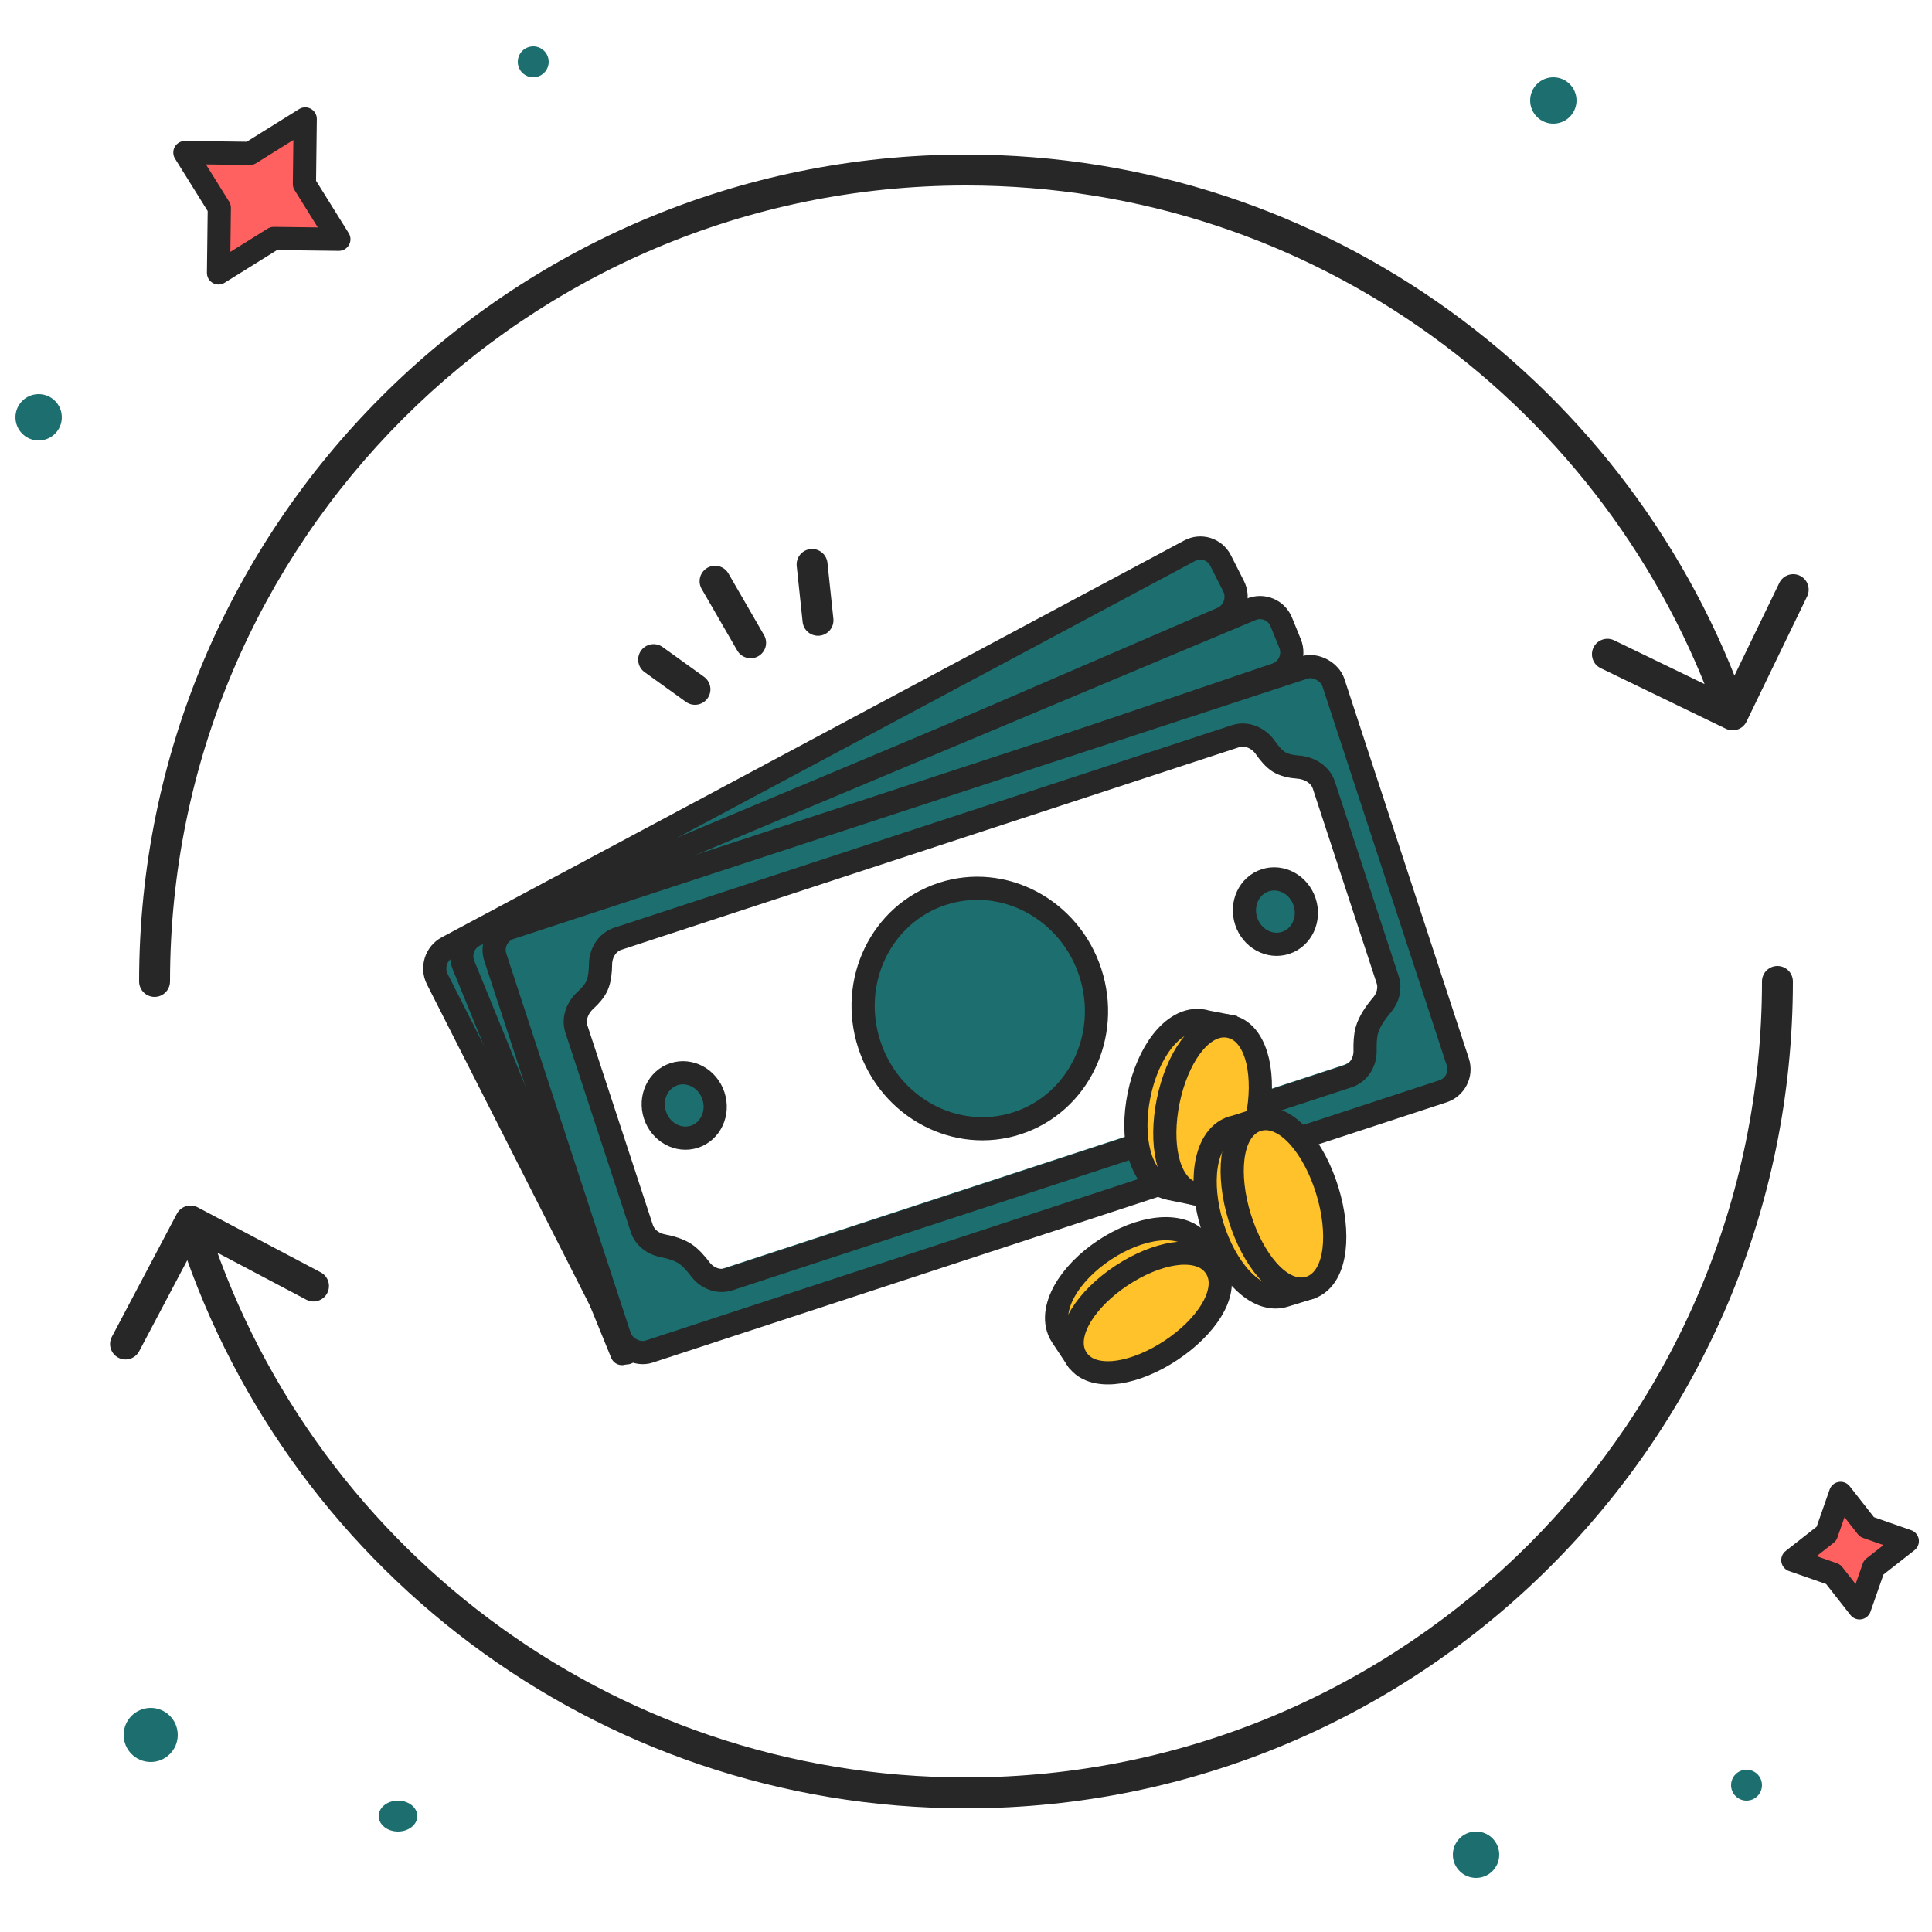 <?xml version="1.0" encoding="UTF-8"?> <svg xmlns="http://www.w3.org/2000/svg" width="250" height="250" viewBox="0 0 250 250" fill="none"><path d="M39.496 15.387L39.392 23.812L43.849 30.961L35.425 30.857L28.275 35.314L28.38 26.89L23.923 19.74L32.347 19.845L39.496 15.387Z" fill="#FF6161" stroke="#272727" stroke-width="3" stroke-linejoin="round"></path><path d="M238.169 193.241L241.582 197.594L246.805 199.419L242.451 202.832L240.627 208.055L237.213 203.701L231.991 201.877L236.344 198.463L238.169 193.241Z" fill="#FF6161" stroke="#272727" stroke-width="3" stroke-linejoin="round"></path><path d="M232 127C232 125.895 231.105 125 230 125C228.895 125 228 125.895 228 127H232ZM18 127C18 128.105 18.895 129 20 129C21.105 129 22 128.105 22 127H18ZM223.329 94.3C224.324 94.781 225.52 94.365 226.001 93.371L233.842 77.169C234.323 76.175 233.907 74.979 232.913 74.498C231.919 74.016 230.723 74.432 230.242 75.427L223.272 89.829L208.87 82.858C207.875 82.377 206.679 82.793 206.198 83.787C205.717 84.782 206.133 85.978 207.127 86.459L223.329 94.3ZM25.586 156.232C24.609 155.716 23.399 156.089 22.883 157.066L14.474 172.981C13.958 173.957 14.331 175.167 15.308 175.683C16.284 176.199 17.494 175.826 18.01 174.849L25.485 160.703L39.632 168.178C40.608 168.694 41.819 168.32 42.334 167.344C42.85 166.367 42.477 165.157 41.501 164.641L25.586 156.232ZM228 127C228 183.885 181.885 230 125 230V234C184.094 234 232 186.094 232 127H228ZM22 127C22 70.115 68.115 24 125 24V20C65.906 20 18 67.906 18 127H22ZM125 24C170.027 24 208.31 52.893 222.312 93.157L226.09 91.843C211.547 50.021 171.782 20 125 20V24ZM125 230C78.703 230 39.535 199.453 26.562 157.41L22.74 158.59C36.216 202.262 76.899 234 125 234V230Z" fill="#272727"></path><path d="M97.132 83.176L92.528 75.209M105.849 80.267L105.084 73.036M89.929 89.2L84.576 85.35" stroke="#272727" stroke-width="4" stroke-linecap="round" stroke-linejoin="round"></path><circle cx="191" cy="240" r="3" fill="#1D6F6F"></circle><circle cx="5" cy="54" r="3" fill="#1D6F6F"></circle><circle cx="201" cy="13" r="3" fill="#1D6F6F"></circle><circle cx="19.5" cy="224.5" r="3.5" fill="#1D6F6F"></circle><ellipse cx="51.5" cy="235" rx="2.5" ry="2" fill="#1D6F6F"></ellipse><circle cx="69" cy="8" r="2" fill="#1D6F6F"></circle><circle cx="226" cy="231" r="2" fill="#1D6F6F"></circle><path d="M153.937 71.264L57.872 122.61C56.411 123.391 55.834 125.222 56.584 126.7L81.113 175.058L64.725 123.33C64.251 121.833 64.991 120.203 66.425 119.585L158.108 80.041C159.718 79.347 160.417 77.408 159.623 75.843L157.94 72.525C157.19 71.048 155.398 70.483 153.937 71.264Z" fill="#1D6F6F" stroke="#272727" stroke-width="3" stroke-linejoin="round"></path><path d="M161.893 78.851L61.608 120.934C60.08 121.575 59.349 123.338 59.975 124.873L80.481 175.149L65.025 124.368C64.549 122.806 65.403 121.139 66.946 120.615L165.107 87.287C166.753 86.728 167.593 84.884 166.936 83.274L165.792 80.468C165.166 78.934 163.42 78.21 161.893 78.851Z" fill="#1D6F6F" stroke="#272727" stroke-width="3" stroke-linejoin="round"></path><path fill-rule="evenodd" clip-rule="evenodd" d="M66.271 119.91C64.696 120.426 63.838 122.121 64.355 123.695L80.344 172.458C80.86 174.033 82.555 174.891 84.129 174.374L187.428 140.503C189.002 139.987 189.86 138.292 189.344 136.718L173.355 87.955C172.838 86.38 171.144 85.522 169.569 86.039L66.271 119.91ZM77.589 125.859C77.556 126.732 77.431 127.666 77.106 128.356C76.796 129.018 76.21 129.65 75.607 130.179C74.534 131.117 73.941 132.579 74.385 133.933L82.274 157.993C82.671 159.202 83.791 160.014 85.046 160.226C86 160.387 87.085 160.667 87.86 161.152C88.521 161.566 89.183 162.272 89.736 162.964C90.617 164.067 92.072 164.636 93.414 164.196L173.822 137.83C175.208 137.376 176.047 135.988 176.046 134.529C176.045 133.709 176.11 132.834 176.32 132.147C176.654 131.054 177.518 129.909 178.288 129.045C179.092 128.144 179.449 126.89 179.073 125.743L171.378 102.274C170.915 100.862 169.479 100.033 167.995 99.953C167.142 99.906 166.239 99.747 165.566 99.351C164.975 99.003 164.417 98.388 163.947 97.748C163.047 96.524 161.499 95.82 160.055 96.293L79.852 122.592C78.478 123.042 77.644 124.414 77.589 125.859Z" fill="#1D6F6F"></path><rect x="63.154" y="121.005" width="114.125" height="57.701" rx="3" transform="rotate(-18.154 63.154 121.005)" stroke="#272727" stroke-width="3" stroke-linejoin="round"></rect><path d="M77.27 127.503C77.595 126.753 77.7 125.722 77.71 124.772C77.726 123.314 78.565 121.926 79.951 121.472L159.87 95.266C161.321 94.791 162.881 95.499 163.75 96.754C164.249 97.475 164.849 98.183 165.48 98.58C166.17 99.014 167.09 99.198 167.956 99.26C169.427 99.367 170.849 100.195 171.308 101.597L179.566 126.78C179.934 127.905 179.599 129.135 178.832 130.035C178.064 130.936 177.191 132.151 176.87 133.318C176.663 134.069 176.619 135.04 176.641 135.936C176.678 137.406 175.834 138.81 174.438 139.268L94.323 165.537C92.968 165.981 91.499 165.399 90.637 164.264C90.058 163.5 89.356 162.706 88.661 162.241C87.858 161.705 86.736 161.388 85.762 161.202C84.533 160.968 83.442 160.16 83.052 158.971L74.588 133.16C74.149 131.819 74.727 130.37 75.771 129.421C76.377 128.87 76.966 128.205 77.27 127.503Z" stroke="#272727" stroke-width="3" stroke-linejoin="round"></path><ellipse cx="88.537" cy="143.045" rx="3.981" ry="4.257" transform="rotate(-18.154 88.537 143.045)" fill="#1D6F6F" stroke="#272727" stroke-width="3" stroke-linejoin="round"></ellipse><ellipse cx="165.037" cy="117.961" rx="3.981" ry="4.257" transform="rotate(-18.154 165.037 117.961)" fill="#1D6F6F" stroke="#272727" stroke-width="3" stroke-linejoin="round"></ellipse><ellipse cx="126.787" cy="130.503" rx="15.04" ry="15.608" transform="rotate(-18.154 126.787 130.503)" fill="#1D6F6F" stroke="#272727" stroke-width="3" stroke-linejoin="round"></ellipse><path d="M155.74 132.125C155.883 132.154 156.024 132.192 156.161 132.236L158.525 132.694L158.351 135.662C157.64 135.715 154.551 136.875 153.319 142.912C152.078 148.991 154.379 151.229 154.936 151.524L153.933 154.319L151.319 153.785C149.171 153.347 147.973 151.325 147.429 149.288C146.858 147.153 146.828 144.466 147.392 141.703C147.956 138.94 149.036 136.479 150.398 134.739C151.697 133.078 153.592 131.687 155.74 132.125Z" fill="#FFC22A" stroke="#272727" stroke-width="3"></path><path d="M154.699 154.475C152.591 154.045 151.528 151.948 151.075 149.985C150.588 147.879 150.605 145.219 151.165 142.473C151.726 139.727 152.753 137.273 154.025 135.526C155.212 133.898 157.012 132.385 159.12 132.815C161.227 133.245 162.29 135.343 162.744 137.306C163.23 139.411 163.214 142.071 162.653 144.817C162.093 147.563 161.065 150.018 159.793 151.764C158.607 153.392 156.806 154.905 154.699 154.475Z" fill="#FFC22A" stroke="#272727" stroke-width="3"></path><path d="M159.495 145.901C159.635 145.857 159.777 145.822 159.921 145.796L162.211 145.063L163.494 147.744C162.91 148.129 160.75 150.702 162.641 156.839C164.545 163.016 167.682 163.933 168.301 163.931L168.748 166.865L166.198 167.651C164.078 168.304 162.041 167.032 160.586 165.465C159.051 163.811 157.716 161.395 156.86 158.621C156.005 155.846 155.749 153.098 156.087 150.867C156.407 148.753 157.375 146.554 159.495 145.901Z" fill="#FFC22A" stroke="#272727" stroke-width="3"></path><path d="M169.432 166.654C168.386 166.976 167.346 166.772 166.452 166.332C165.568 165.896 164.748 165.198 164.019 164.366C162.557 162.701 161.266 160.286 160.415 157.525C159.564 154.763 159.271 152.041 159.542 149.841C159.677 148.744 159.961 147.705 160.447 146.847C160.938 145.98 161.682 145.226 162.729 144.904C163.775 144.581 164.815 144.785 165.709 145.226C166.593 145.661 167.413 146.359 168.143 147.191C169.604 148.856 170.895 151.271 171.746 154.032C172.597 156.794 172.89 159.516 172.619 161.716C172.484 162.813 172.2 163.852 171.714 164.71C171.223 165.577 170.479 166.331 169.432 166.654Z" fill="#FFC22A" stroke="#272727" stroke-width="3"></path><path d="M155.346 161.025C155.427 161.146 155.5 161.271 155.566 161.399L156.918 163.395L154.689 165.365C154.141 164.887 151.199 163.516 146.259 166.792C141.283 170.091 141.37 173.246 141.564 173.858L138.884 175.141L137.41 172.917C136.212 171.111 136.734 168.866 137.75 167.05C138.809 165.157 140.628 163.268 142.917 161.75C145.205 160.233 147.653 159.293 149.809 159.054C151.877 158.825 154.149 159.218 155.346 161.025Z" fill="#FFC22A" stroke="#272727" stroke-width="3"></path><path d="M139.351 175.845C138.179 174.078 138.87 171.881 139.902 170.198C141.007 168.398 142.842 166.57 145.113 165.064C147.384 163.558 149.783 162.579 151.871 162.262C153.823 161.966 156.116 162.185 157.287 163.952C158.459 165.719 157.769 167.917 156.736 169.599C155.631 171.399 153.796 173.228 151.525 174.733C149.254 176.239 146.855 177.218 144.767 177.535C142.815 177.831 140.522 177.612 139.351 175.845Z" fill="#FFC22A" stroke="#272727" stroke-width="3"></path></svg> 
